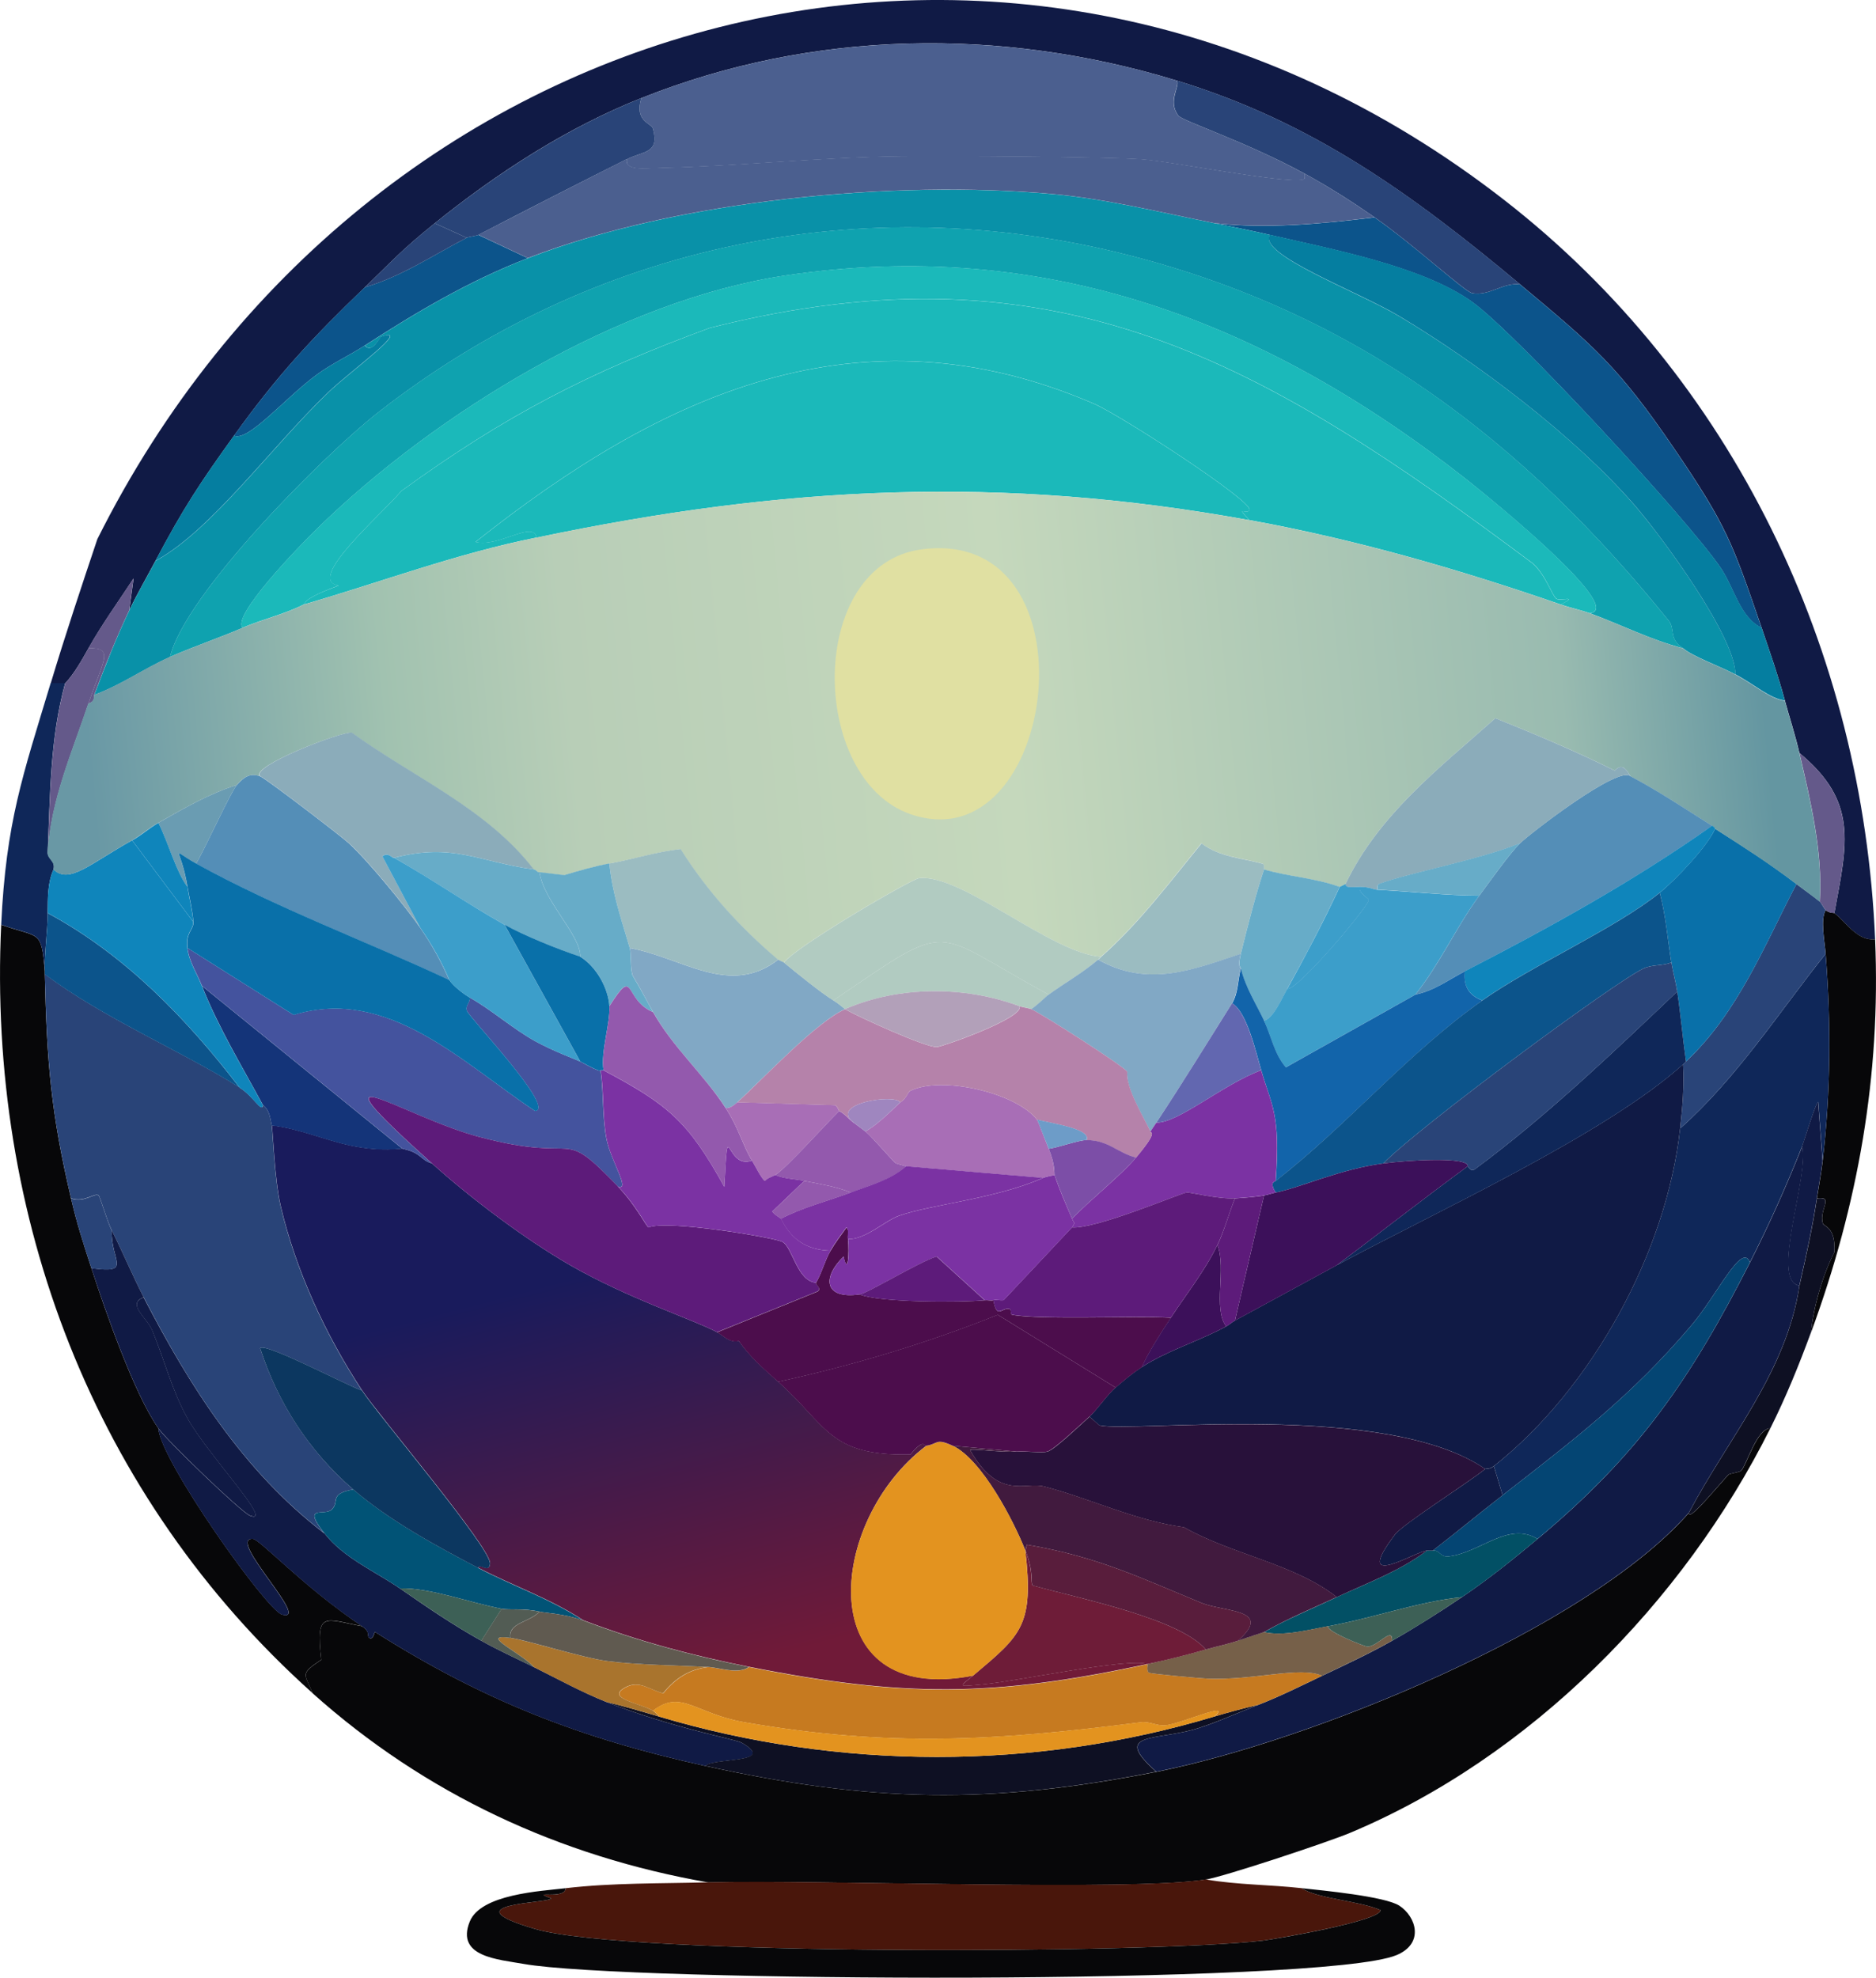 <?xml version="1.0" encoding="UTF-8"?>
<svg id="Layer_2" data-name="Layer 2" xmlns="http://www.w3.org/2000/svg" xmlns:xlink="http://www.w3.org/1999/xlink" viewBox="0 0 188.87 199.04">
  <defs>
    <style>
      .cls-1 {
        fill: #605a50;
      }

      .cls-1, .cls-2, .cls-3, .cls-4, .cls-5, .cls-6, .cls-7, .cls-8, .cls-9, .cls-10, .cls-11, .cls-12, .cls-13, .cls-14, .cls-15, .cls-16, .cls-17, .cls-18, .cls-19, .cls-20, .cls-21, .cls-22, .cls-23, .cls-24, .cls-25, .cls-26, .cls-27, .cls-28, .cls-29, .cls-30, .cls-31, .cls-32, .cls-33, .cls-34, .cls-35, .cls-36, .cls-37, .cls-38, .cls-39, .cls-40, .cls-41, .cls-42, .cls-43, .cls-44, .cls-45, .cls-46, .cls-47, .cls-48, .cls-49, .cls-50, .cls-51, .cls-52, .cls-53, .cls-54, .cls-55, .cls-56 {
        stroke-width: 0px;
      }

      .cls-2 {
        fill: #4c0d4c;
      }

      .cls-3 {
        fill: #0e1023;
      }

      .cls-4 {
        fill: #67acc8;
      }

      .cls-5 {
        fill: #6d9cc8;
      }

      .cls-6 {
        fill: #e0e0a2;
      }

      .cls-7 {
        fill: url(#linear-gradient);
      }

      .cls-8 {
        fill: #143479;
      }

      .cls-9 {
        fill: #411a3e;
      }

      .cls-10 {
        fill: #101a45;
      }

      .cls-11 {
        fill: #49160b;
      }

      .cls-12 {
        fill: #b2a0b9;
      }

      .cls-13 {
        fill: #525c54;
      }

      .cls-14 {
        fill: #0970a9;
      }

      .cls-15 {
        fill: #1bb9ba;
      }

      .cls-16 {
        fill: #0c3760;
      }

      .cls-17 {
        fill: #025065;
      }

      .cls-18 {
        fill: #a9742d;
      }

      .cls-19 {
        fill: #3d6056;
      }

      .cls-20 {
        fill: #3c9eca;
      }

      .cls-21 {
        fill: #b1cbc1;
      }

      .cls-22 {
        fill: #057ea0;
      }

      .cls-23 {
        fill: #070709;
      }

      .cls-24 {
        fill: #9bbcc1;
      }

      .cls-25 {
        fill: #3c105a;
      }

      .cls-26 {
        fill: #9f86bf;
      }

      .cls-27 {
        fill: #591d3c;
      }

      .cls-28 {
        fill: #b582aa;
      }

      .cls-29 {
        fill: #0f85bb;
      }

      .cls-30 {
        fill: #64598a;
      }

      .cls-31 {
        fill: #9359ad;
      }

      .cls-32 {
        fill: #44539e;
      }

      .cls-33 {
        fill: #0fa2af;
      }

      .cls-34 {
        fill: #015376;
      }

      .cls-35 {
        fill: #5d1b7a;
      }

      .cls-36 {
        fill: url(#linear-gradient-2);
      }

      .cls-37 {
        fill: #6e1c38;
      }

      .cls-38 {
        fill: #6a9cb2;
      }

      .cls-39 {
        fill: #e3931f;
      }

      .cls-40 {
        fill: #0991a8;
      }

      .cls-41 {
        fill: #81a8c5;
      }

      .cls-42 {
        fill: #0f2759;
      }

      .cls-43 {
        fill: #0c548b;
      }

      .cls-44 {
        fill: #1264aa;
      }

      .cls-45 {
        fill: #a86eb6;
      }

      .cls-46 {
        fill: #766049;
      }

      .cls-47 {
        fill: #28113a;
      }

      .cls-48 {
        fill: #294478;
      }

      .cls-49 {
        fill: #7c4ea7;
      }

      .cls-50 {
        fill: #4b5f8f;
      }

      .cls-51 {
        fill: #8bacba;
      }

      .cls-52 {
        fill: #7b32a3;
      }

      .cls-53 {
        fill: #c67a20;
      }

      .cls-54 {
        fill: #6267b0;
      }

      .cls-55 {
        fill: #044573;
      }

      .cls-56 {
        fill: #548eb7;
      }
    </style>
    <linearGradient id="linear-gradient" x1="62.52" y1="108.67" x2="77.74" y2="166.76" gradientUnits="userSpaceOnUse">
      <stop offset=".3" stop-color="#191b5c"/>
      <stop offset="1" stop-color="#701a38"/>
    </linearGradient>
    <linearGradient id="linear-gradient-2" x1="177.14" y1="66.07" x2="9.46" y2="82.11" gradientUnits="userSpaceOnUse">
      <stop offset="0" stop-color="#6496a1"/>
      <stop offset=".12" stop-color="#99bbb0"/>
      <stop offset=".45" stop-color="#c5d8bc"/>
      <stop offset=".71" stop-color="#b8ceb7"/>
      <stop offset=".82" stop-color="#a1c2b0"/>
      <stop offset="1" stop-color="#6998a5"/>
    </linearGradient>
  </defs>
  <g id="Layer_1-2" data-name="Layer 1">
    <g>
      <path class="cls-23" d="m178.23,143.75c-8.75,17.5-24.15,33.11-42.33,40.72-2.3.96-12.62,4.38-14.5,4.69-7.49,1.21-39.03,0-50.09.29-14.95-2.61-28.51-8.9-39.84-19.04-.8-2.01-1.31-1.9.88-3.37-.6-5.02.38-4.06,4.1-3.37.92.62.45.99.73,1.17.45.24.49-.64.59-.59,10.86,6.88,20.64,10.7,33.25,13.48,16.7,3.67,28.62,3.91,45.41.59,15.3-3.03,43.23-14.27,53.61-26.07-.08.91,2.22-1.88,3.95-3.81.15-.17,1.15-.25,1.32-.44.57-.63,1.57-4.23,2.93-4.25Z"/>
      <path class="cls-10" d="m188.78,94.53c-1.76.21-2.89-1.67-4.1-2.64,1.31-7.07,2.39-11.22-3.52-16.11-.41-1.79-.98-3.51-1.46-5.27-.67-2.48-1.51-4.89-2.34-7.32-2.95-8.57-3.49-10.24-8.79-18.02-5.66-8.31-8.09-10.34-15.53-16.55-10.85-9.06-20.88-16.33-34.57-20.51-17.68-5.4-36.64-5.12-53.9,1.76-7.52,2.99-14.52,7.54-20.8,12.6-3.39,2.73-4.2,3.72-7.03,6.44-5.36,5.15-8.82,8.87-13.18,14.94-3.45,4.79-5.1,7.29-7.91,12.6-.87,1.64-1.84,3.31-2.64,4.98l.44-3.22c-1.52,2.32-3.18,4.61-4.54,7.03-.65,1.16-1.43,2.56-2.34,3.52h-1.46c1.46-4.85,3.08-9.7,4.69-14.5C36.72.38,102.58-17.86,151.43,20.12c23.1,17.96,36.12,45.39,37.35,74.41Z"/>
      <path class="cls-23" d="m4.51,97.75c0,.1,0,.2,0,.29.2,8.82.62,13.97,2.64,22.56.62,2.66,1.22,4.47,2.05,7.03,1.38,4.25,4.31,12.67,6.74,16.11.21,3.25,10.9,18.31,12.45,18.75,3.08.86-5.65-7.76-2.93-7.62.7.04,5.08,4.82,10.99,8.79-3.72-.7-4.7-1.65-4.1,3.37-2.19,1.47-1.68,1.35-.88,3.37C9.41,150.66-1.26,122.45.12,93.07c3.87,1.38,4.04.4,4.39,4.69Z"/>
      <g>
        <path class="cls-11" d="m121.4,189.15c3.19.55,6.46.52,9.67.88,1.41,1.03,5.73,1.26,7.91,2.2.16,1.08-10.71,2.94-11.86,3.08-11.29,1.32-63.95,1.55-73.24-1.17-8.9-2.61,1.55-2.59,1.61-3.08-2.28-.86,1.43.19,1.46-1.03,4.73-.55,9.6-.46,14.35-.59,11.06-.29,42.6.92,50.09-.29Z"/>
        <path class="cls-23" d="m56.95,190.03c-.03,1.22-3.75.16-1.46,1.03-.06.49-10.51.47-1.61,3.08,9.29,2.72,61.95,2.49,73.24,1.17,1.15-.13,12.03-2,11.86-3.08-2.18-.94-6.5-1.17-7.91-2.2,2.07.23,8.36.82,9.81,1.76,1.67,1.08,2.57,3.79-.29,4.98-7.37,3.05-77.79,2.69-87.88.88-2.58-.46-6.84-.71-5.42-4.25,1.11-2.77,7.11-3.07,9.67-3.37Z"/>
      </g>
      <path class="cls-23" d="m184.68,91.89c1.21.96,2.34,2.84,4.1,2.64.58,13.73-1.72,26.69-6.44,39.55.2-2.48,1.2-5.86,2.34-8.06.15-2.58-1.06-2.53-1.17-2.93-.38-1.38,1.18-2.72-.59-2.49.2-1.29.44-2.51.59-3.81.8-7.01.84-13.78.29-20.8-.11-1.36-.54-3.44,0-4.39.4.32.84.26.88.29Z"/>
      <path class="cls-42" d="m6.56,68.75c-1.53,5.56-1.51,11.33-1.76,16.99-.03.77.82.87.59,1.76-.62,1.38-.57,2.93-.59,4.39-.01,1.92-.33,3.88-.29,5.86-.36-4.29-.52-3.31-4.39-4.69.49-10.36,2.17-14.99,4.98-24.31h1.46Z"/>
      <path class="cls-3" d="m182.33,134.08c-1.21,3.29-2.53,6.54-4.1,9.67-1.36.01-2.36,3.61-2.93,4.25-.17.19-1.17.27-1.32.44-1.73,1.93-4.03,4.72-3.95,3.81,3.98-7.52,9.86-14.21,11.13-22.85.67-2.93,1.31-5.81,1.76-8.79,1.76-.23.21,1.11.59,2.49.11.4,1.32.34,1.17,2.93-1.14,2.2-2.15,5.58-2.34,8.06Z"/>
      <path class="cls-10" d="m181.16,129.39c-1.28,8.64-7.15,15.33-11.13,22.85-10.38,11.8-38.31,23.04-53.61,26.07-4.62-4.09.12-3.06,4.25-4.39,2.06-.66,4-1.57,6.01-2.34,2.19-.85,4.32-1.92,6.44-2.93,2.4-1.14,4.71-2.21,7.03-3.52,2.28-1.29,4.85-2.92,7.03-4.39,2.71-1.83,5.11-3.77,7.62-5.86,10.18-8.48,15.38-16.03,21.39-27.83,1.96-3.86,3.67-7.7,5.27-11.72.71,3.12-3.28,13.59-.29,14.06Z"/>
      <path class="cls-10" d="m32.64,154.29c1.96,2.52,5.07,3.82,7.62,5.57,2.78,1.92,5.23,3.61,8.2,5.27,1.76.99,3.48,1.75,5.27,2.64,2.4,1.19,4.84,2.53,7.32,3.52,6.67,2.63,13,3.75,13.62,4.1,3.7,2.11-2.84,1.49-3.66,2.34-12.61-2.77-22.39-6.59-33.25-13.48-.09-.06-.14.83-.59.59-.28-.18.19-.55-.73-1.17-5.91-3.96-10.28-8.75-10.99-8.79-2.72-.14,6.01,8.48,2.93,7.62-1.55-.44-12.24-15.5-12.45-18.75.89,1.26,8.38,8.47,9.23,8.79,2.54.96-4.23-6.09-6.3-9.81-1.54-2.76-2.32-5.9-3.52-8.79-.56-1.36-2.64-2.7-.88-3.37,4.63,8.93,10.03,17.48,18.16,23.73Z"/>
      <path class="cls-3" d="m66.32,172.75c18.15,5.41,37.81,5.45,55.95,0,1.44-.43,2.93-.83,4.39-1.17-2.01.78-3.95,1.68-6.01,2.34-4.12,1.33-8.86.3-4.25,4.39-16.79,3.33-28.71,3.09-45.41-.59.82-.85,7.36-.23,3.66-2.34-.62-.35-6.95-1.47-13.62-4.1,1.76.43,3.53.95,5.27,1.46Z"/>
      <path class="cls-43" d="m138.39,21.88c3.97,2.76,9.07,7.48,9.81,7.62,1.74.33,3.09-1.09,4.83-.88,7.44,6.21,9.87,8.24,15.53,16.55,5.29,7.78,5.84,9.45,8.79,18.02-2.19-1.06-2.73-3.97-4.1-6.01-3.28-4.84-20.7-23.7-25.05-26.8-5.04-3.6-14.2-5.31-20.36-6.74-1.84-.43-3.72-.8-5.57-1.17,5.21.57,10.7.08,16.11-.59Z"/>
      <path class="cls-43" d="m48.16,23.64l4.98,2.34c-5.89,2.28-11.14,5.38-16.41,8.79-1.56,1.01-3.31,1.81-4.83,2.93-3.17,2.32-6.93,6.81-8.35,6.15,4.37-6.07,7.82-9.79,13.18-14.94,3.7-1.08,6.88-3.24,10.25-4.98.19-.1.98-.19,1.17-.29Z"/>
      <path class="cls-30" d="m184.68,91.89s-.48.03-.88-.29c-.07-.06-.52-.82-.59-.88.32-4.96-.93-10.11-2.05-14.94,5.9,4.89,4.82,9.05,3.52,16.11Z"/>
      <path class="cls-48" d="m46.99,23.93c-3.38,1.74-6.55,3.9-10.25,4.98,2.83-2.72,3.64-3.72,7.03-6.44l3.22,1.46Z"/>
      <g>
        <path class="cls-30" d="m8.91,70.8c-1.66,4.95-3.74,9.61-4.1,14.94.25-5.66.23-11.43,1.76-16.99.92-.95,1.69-2.36,2.34-3.52,2.67-.07,1.45,1.25,0,5.57Z"/>
        <path class="cls-30" d="m13.01,61.43c-1.32,2.78-2.44,5.61-3.52,8.5-.05.14.14.67-.59.88,1.45-4.32,2.67-5.63,0-5.57,1.36-2.42,3.02-4.71,4.54-7.03l-.44,3.22Z"/>
      </g>
      <path class="cls-48" d="m24.14,109.47c1.4.88,2.21,2.56,2.34,1.76.69.52.71,1.31.88,2.05.09.4.27,5.43.88,8.06,1.51,6.48,4.53,13.03,8.2,18.6-1.4-.43-9.78-4.88-10.25-4.25,1.82,5.56,4.94,10.37,9.37,14.21-2.55.46-1.29,1.24-2.2,2.05-.73.65-2.99-.56-.73,2.34-8.14-6.25-13.54-14.8-18.16-23.73-1.14-2.2-2.1-4.52-3.22-6.74-.48-.95-1.17-3.4-1.32-3.52-.41-.3-1.44.77-2.78.29-2.02-8.59-2.43-13.73-2.64-22.56,5.86,4.42,13.85,7.78,19.63,11.42Z"/>
      <path class="cls-10" d="m14.47,130.56c-1.76.67.32,2.01.88,3.37,1.19,2.89,1.98,6.03,3.52,8.79,2.07,3.72,8.84,10.77,6.3,9.81-.85-.32-8.34-7.53-9.23-8.79-2.43-3.45-5.35-11.86-6.74-16.11,4.19.57,1.95-.7,2.05-3.81,1.12,2.22,2.08,4.54,3.22,6.74Z"/>
      <path class="cls-48" d="m11.25,123.83c-.1,3.1,2.14,4.38-2.05,3.81-.83-2.56-1.43-4.37-2.05-7.03,1.35.48,2.37-.6,2.78-.29.15.11.84,2.56,1.32,3.52Z"/>
      <path class="cls-42" d="m183.5,116.79l-.44-5.86c-.26.01-1.4,3.86-1.61,4.39-1.6,4.02-3.31,7.86-5.27,11.72-.81-2.08-3.29,3.26-5.86,6.3-6,7.1-11.86,11.55-19.04,17.14l-.88-2.93c9.86-7.8,17.38-21.54,18.75-33.98,5.7-5.06,9.91-11.64,14.65-17.58.55,7.02.51,13.79-.29,20.8Z"/>
      <path class="cls-48" d="m183.21,90.72c.07.06.51.82.59.88-.54.96-.11,3.04,0,4.39-4.74,5.94-8.94,12.51-14.65,17.58.24-2.17.42-4.26.29-6.44.12-.11.2-.2.29-.29,5.25-4.94,7.88-11.64,11.13-17.87.78.59,1.57,1.14,2.34,1.76Z"/>
      <path class="cls-10" d="m183.5,116.79c-.15,1.3-.39,2.52-.59,3.81-.45,2.98-1.09,5.86-1.76,8.79-2.99-.48,1-10.95.29-14.06.21-.54,1.35-4.38,1.61-4.39l.44,5.86Z"/>
      <path class="cls-55" d="m176.18,127.05c-6,11.8-11.21,19.35-21.39,27.83-2.94-1.8-5.77,1.39-8.93,1.76-.91.11-.88-.66-1.61-.59,2.37-1.82,4.67-3.73,7.03-5.57,7.18-5.59,13.04-10.04,19.04-17.14,2.57-3.04,5.05-8.38,5.86-6.3Z"/>
      <path class="cls-17" d="m154.8,154.88c-2.51,2.09-4.9,4.03-7.62,5.86-4.35.44-8.94,2.11-13.48,2.93-1.99.36-4.49,1.04-6.44.59,2.35-1.34,4.87-2.37,7.32-3.52,3.1-1.44,6.32-2.6,9.08-4.69.19,0,.39.02.59,0,.73-.08.71.69,1.61.59,3.17-.37,6-3.56,8.93-1.76Z"/>
      <path class="cls-34" d="m48.16,157.81c3.5,1.82,7.24,3.1,10.55,5.27-1.99-.69-3.72-.73-4.39-.88-1.64-.37-2.97-.14-3.81-.29-3.22-.61-7.17-2.12-10.25-2.05-2.54-1.75-5.65-3.04-7.62-5.57-2.26-2.9,0-1.69.73-2.34.91-.81-.36-1.59,2.2-2.05,3.56,3.08,8.44,5.74,12.6,7.91Z"/>
      <g>
        <path class="cls-40" d="m122.28,22.47c1.85.37,3.73.75,5.57,1.17-1.21,1.99,8.81,5.68,13.04,8.2,7.91,4.72,17.52,11.97,23.58,18.9,2.78,3.17,10.27,13.36,10.25,17.14-1.63-.86-4.31-1.81-5.27-2.64-1.5-.95-.76-1.91-1.46-2.78-14.66-18.14-31.42-30.9-54.34-36.77-26.65-6.81-53.91-1.12-75.58,15.82-5.44,4.25-19.43,18.25-20.95,24.61-2.58,1.14-4.95,2.84-7.62,3.81,1.08-2.88,2.19-5.71,3.52-8.5.79-1.67,1.77-3.34,2.64-4.98,5.61-3.04,11.69-11.5,17.43-16.99,2.23-2.13,8.55-6.68,5.27-5.57-.1.03-.91,1.77-1.61.88,5.27-3.41,10.52-6.51,16.41-8.79,15.08-5.84,36.86-7.9,52.88-6.44,5.41.49,10.93,1.87,16.26,2.93Z"/>
        <path class="cls-22" d="m177.35,63.18c.84,2.43,1.67,4.84,2.34,7.32-1.44-.15-3.13-1.66-4.98-2.64.02-3.78-7.47-13.96-10.25-17.14-6.06-6.92-15.68-14.17-23.58-18.9-4.23-2.53-14.25-6.21-13.04-8.2,6.16,1.43,15.32,3.13,20.36,6.74,4.34,3.11,21.77,21.96,25.05,26.8,1.38,2.03,1.91,4.94,4.1,6.01Z"/>
        <path class="cls-22" d="m15.64,56.45c2.81-5.31,4.46-7.8,7.91-12.6,1.42.66,5.18-3.83,8.35-6.15,1.52-1.12,3.27-1.92,4.83-2.93.71.89,1.51-.85,1.61-.88,3.28-1.12-3.04,3.43-5.27,5.57-5.74,5.49-11.82,13.95-17.43,16.99Z"/>
        <path class="cls-15" d="m157.14,60.84c-10.26-3.55-20.65-6.55-31.35-8.5-1.51-1.58-.19-.46,0-1.03.3-.9-12.97-9.53-15.67-10.69-23.65-10.19-43.57-.9-62.25,13.92,2.24.61,5.85-2.22,6.15-.44-8,1.59-15.62,4.47-23.44,6.74.19-.09-.22-.56,3.52-1.9-3.44-.53,4.3-7.14,6.3-9.52,10.5-7.62,18.92-11.95,31.05-16.41,35.07-8.9,55.86,3.53,82.9,23.73,1.29,1.19,1.91,3.21,2.34,3.52.37.26,2.31-.38.44.59Z"/>
        <path class="cls-33" d="m169.44,65.24c-3.24-.83-6.24-2.38-9.37-3.52,3.6-.45-9.64-11.26-12.45-13.48-20.22-15.91-42.49-24.4-68.55-20.51-16.63,2.48-35.19,13.8-47.16,25.49-1.89,1.85-8.64,8.83-7.47,9.96-2.42,1.04-4.95,1.89-7.32,2.93,1.52-6.36,15.51-20.35,20.95-24.61,21.67-16.94,48.93-22.63,75.58-15.82,22.93,5.86,39.68,18.63,54.34,36.77.71.87-.03,1.83,1.46,2.78Z"/>
        <path class="cls-15" d="m125.79,52.35c-24.97-4.55-46.91-3.47-71.77,1.76-.31-1.78-3.91,1.05-6.15.44,18.68-14.82,38.6-24.11,62.25-13.92,2.7,1.16,15.98,9.79,15.67,10.69-.19.56-1.51-.55,0,1.03Z"/>
        <path class="cls-15" d="m160.07,61.72c-.95-.34-1.98-.55-2.93-.88,1.87-.97-.07-.33-.44-.59-.44-.3-1.05-2.33-2.34-3.52-27.04-20.2-47.83-32.63-82.9-23.73-12.13,4.45-20.55,8.78-31.05,16.41-2,2.38-9.74,8.99-6.3,9.52-3.74,1.35-3.33,1.81-3.52,1.9-2.02,1.02-4.12,1.47-6.15,2.34-1.17-1.13,5.58-8.11,7.47-9.96,11.97-11.69,30.53-23,47.16-25.49,26.06-3.89,48.33,4.6,68.55,20.51,2.82,2.21,16.05,13.03,12.45,13.48Z"/>
      </g>
      <path class="cls-14" d="m180.87,88.96c-3.25,6.23-5.88,12.93-11.13,17.87-.33-2.35-.53-4.68-.88-7.03-.15-1.01-.43-1.95-.59-2.93-.38-2.34-.57-4.74-1.17-7.03,1.59-1.28,4.84-4.71,5.57-6.44,3.1,1.98,5.21,3.31,8.2,5.57Z"/>
      <g>
        <path class="cls-50" d="m118.47,8.11c.37.51-.97,2.05.15,3.52.42.56,6.76,2.59,12.74,5.86,0,.2.07.53-.15.59-1.91.45-13.37-1.86-16.41-2.05-4.22-.26-18.92-.34-24.02-.29-8.09.08-16.23.99-24.31,1.17-1.72.04-3.54.31-3.37-.88,1.72-.86,3.31-.56,2.64-3.08-.15-.57-1.9-.7-1.17-3.08,17.26-6.87,36.22-7.15,53.9-1.76Z"/>
        <path class="cls-48" d="m153.04,28.62c-1.74-.22-3.09,1.21-4.83.88-.74-.14-5.84-4.85-9.81-7.62-2.29-1.59-4.59-3.06-7.03-4.39-5.99-3.27-12.32-5.3-12.74-5.86-1.11-1.47.23-3-.15-3.52,13.69,4.18,23.72,11.44,34.57,20.51Z"/>
        <path class="cls-48" d="m63.1,16.02c-5.02,2.51-9.95,5.04-14.94,7.62-.19.1-.98.19-1.17.29l-3.22-1.46c6.28-5.05,13.28-9.6,20.8-12.6-.73,2.38,1.02,2.51,1.17,3.08.68,2.51-.92,2.22-2.64,3.08Z"/>
        <path class="cls-50" d="m131.36,17.48c2.44,1.33,4.74,2.81,7.03,4.39-5.41.67-10.9,1.16-16.11.59-5.33-1.06-10.85-2.44-16.26-2.93-16.02-1.46-37.8.61-52.88,6.44l-4.98-2.34c4.99-2.57,9.92-5.1,14.94-7.62-.17,1.19,1.65.92,3.37.88,8.09-.18,16.22-1.09,24.31-1.17,5.1-.05,19.8.03,24.02.29,3.04.19,14.49,2.51,16.41,2.05.22-.05.15-.39.15-.59Z"/>
      </g>
      <path class="cls-7" d="m40.55,115.62c1.9.39,1.78,1.16,2.93,1.46,3.92,3.53,9.37,7.63,13.92,10.25,5.82,3.35,12.37,5.46,14.79,6.74.71.37,1.24,1.1,2.2.88,1.09,1.59,2.53,2.83,3.95,4.1,4.93,4.38,5.1,7.52,13.33,7.32,1.37-1.64,1.34-.84,1.61-.88-10.08,7.55-11.64,26.31,4.69,23.14-1.38,1.16-1.73,1.14,1.03.88,3.53-.33,14.44-2.68,16.55-2.05-15.54,3.34-24.56,3.37-40.13.29-5.7-1.13-11.26-2.61-16.7-4.69-3.31-2.17-7.04-3.45-10.55-5.27.04-.56,1.11.6,1.17-.44.1-1.57-11.19-14.86-12.89-17.43-3.67-5.57-6.69-12.12-8.2-18.6-.61-2.63-.79-7.66-.88-8.06,2.75.31,5.37,1.5,8.06,2.05,3.08.63,4.88.24,5.13.29Z"/>
      <path class="cls-16" d="m36.44,139.94c1.69,2.57,12.99,15.86,12.89,17.43-.06,1.04-1.13-.12-1.17.44-4.16-2.17-9.04-4.83-12.6-7.91-4.44-3.84-7.56-8.65-9.37-14.21.48-.63,8.85,3.81,10.25,4.25Z"/>
      <path class="cls-8" d="m40.55,115.62c-.25-.05-2.04.34-5.13-.29-2.69-.55-5.3-1.74-8.06-2.05-.17-.74-.19-1.53-.88-2.05-2.14-3.96-4.48-7.81-6.15-12.01q10.11,8.2,20.21,16.41Z"/>
      <path class="cls-10" d="m169.15,113.57c-1.37,12.44-8.89,26.19-18.75,33.98-.4.32-.84.26-.88.29-9.97-6.89-35.47-3.63-38.82-4.39-.07-.01-.66-.58-1.03-.88.8-.7,1.84-2.27,2.64-2.93.96-.8,1.56-1.35,2.64-2.05,2.59-1.68,5.78-2.62,8.5-4.1.33-.18.55-.41.88-.59,3.41-1.86,6.83-3.72,10.25-5.57,9.64-5.21,27.04-13.14,34.86-20.21.13,2.18-.05,4.28-.29,6.44Z"/>
      <path class="cls-10" d="m151.28,150.48c-2.36,1.83-4.66,3.75-7.03,5.57-.19.02-.39,0-.59,0-1.1.04-7.65,4.24-3.22-1.61.78-1.04,7.13-5.05,9.08-6.59.04-.03.47.03.88-.29l.88,2.93Z"/>
      <g>
        <path class="cls-53" d="m115.54,167.47c.05.02-.14.75.15.88.27.12,5.2.56,5.86.59,4.72.2,9.29-1.27,11.57-.29-2.12,1.01-4.26,2.08-6.44,2.93-1.46.34-2.96.74-4.39,1.17,1.76-1.59-3.17.64-4.83.88-.97.14-1.64-.42-2.64-.29-14.41,1.85-25.29,2.53-39.84,0-5.03-.87-6.37-3.37-9.23-1.17-1.42-.79-4.79-1.25-2.78-2.34,1.42-.77,2.45.25,3.81.59,1.25-1.54,2.66-2.42,4.54-2.64,1.13.06,3.01.77,4.1,0,15.57,3.08,24.59,3.05,40.13-.29Z"/>
        <path class="cls-46" d="m133.7,163.67c-.15.54,3.72,2.04,3.95,2.05,1.03.03,2.57-2.09,2.49-.59-2.33,1.31-4.63,2.37-7.03,3.52-2.28-.98-6.85.49-11.57.29-.66-.03-5.59-.47-5.86-.59-.29-.13-.09-.86-.15-.88,1.94-.42,3.95-.92,5.86-1.46,1.04-.3,2.21-.54,3.22-.88.88-.3,1.76-.59,2.64-.88,1.95.46,4.45-.23,6.44-.59Z"/>
        <path class="cls-19" d="m147.18,160.74c-2.18,1.47-4.75,3.11-7.03,4.39.08-1.51-1.46.61-2.49.59-.23,0-4.11-1.51-3.95-2.05,4.53-.82,9.13-2.49,13.48-2.93Z"/>
        <path class="cls-18" d="m51.38,164.84c1.73.24,7.17,2,9.81,2.34,2.96.39,7.05.42,10.11.59-1.88.22-3.29,1.09-4.54,2.64-1.36-.33-2.39-1.36-3.81-.59-2.01,1.09,1.37,1.55,2.78,2.34.04.02.57.45.59.59-1.74-.52-3.51-1.03-5.27-1.46-2.49-.98-4.93-2.32-7.32-3.52-1.06-1.31-5.7-3.39-2.34-2.93Z"/>
        <path class="cls-19" d="m50.51,161.91l-2.05,3.22c-2.97-1.66-5.42-3.36-8.2-5.27,3.08-.07,7.03,1.44,10.25,2.05Z"/>
        <path class="cls-13" d="m54.31,162.2c-1.02,1.09-3.17,1.1-2.93,2.64-3.35-.46,1.29,1.62,2.34,2.93-1.79-.89-3.51-1.65-5.27-2.64l2.05-3.22c.84.16,2.16-.07,3.81.29Z"/>
        <path class="cls-39" d="m122.28,172.75c-18.14,5.45-37.8,5.41-55.95,0-.01-.13-.55-.57-.59-.59,2.86-2.2,4.2.3,9.23,1.17,14.55,2.53,25.43,1.85,39.84,0,.99-.13,1.67.43,2.64.29,1.66-.24,6.6-2.47,4.83-.88Z"/>
        <path class="cls-1" d="m58.71,163.08c5.44,2.08,11,3.56,16.7,4.69-1.09.77-2.97.06-4.1,0-3.05-.17-7.14-.2-10.11-.59-2.64-.34-8.09-2.11-9.81-2.34-.24-1.54,1.91-1.54,2.93-2.64.68.15,2.41.19,4.39.88Z"/>
      </g>
      <path class="cls-47" d="m149.52,147.85c-1.96,1.54-8.3,5.56-9.08,6.59-4.43,5.85,2.12,1.65,3.22,1.61-2.76,2.09-5.99,3.24-9.08,4.69-4.22-3.33-10.55-4.29-15.38-7.03-4.87-.66-9.38-2.87-14.06-4.1-1.95-.51-4.59,1.42-7.47-3.66.14-.19,3.1.24,4.69.15,1-.06,2.53.14,3.08,0,.72-.18,3.4-2.77,4.25-3.52.36.3.96.86,1.03.88,3.34.76,28.85-2.49,38.82,4.39Z"/>
      <path class="cls-9" d="m102.36,146.09c-1.59.1-4.55-.34-4.69-.15,2.88,5.08,5.52,3.15,7.47,3.66,4.69,1.23,9.19,3.44,14.06,4.1,4.83,2.74,11.16,3.7,15.38,7.03-2.45,1.14-4.97,2.18-7.32,3.52-.88.29-1.76.58-2.64.88,3.65-3.22-1.4-2.88-3.66-3.81-6.21-2.55-10.45-4.65-17.58-5.86l-.15.59c-1.17-2.97-4.37-9.16-7.32-10.55l6.44.59Z"/>
      <path class="cls-37" d="m121.4,166.01c-1.91.55-3.92,1.05-5.86,1.46-2.11-.63-13.02,1.72-16.55,2.05-2.76.26-2.4.28-1.03-.88,4.87-4.1,6.13-5.02,5.27-12.6.88,2.23.48,3.25.73,3.52,4.89,1.36,14.72,3.32,17.43,6.44Z"/>
      <path class="cls-27" d="m124.62,165.13c-1.01.34-2.18.58-3.22.88-2.71-3.13-12.54-5.09-17.43-6.44-.25-.27.15-1.28-.73-3.52l.15-.59c7.12,1.21,11.37,3.31,17.58,5.86,2.26.93,7.31.59,3.66,3.81Z"/>
      <path class="cls-39" d="m95.91,145.5c2.96,1.38,6.15,7.57,7.32,10.55.86,7.58-.4,8.49-5.27,12.6-16.33,3.17-14.77-15.59-4.69-23.14,1.15-.17.93-.8,2.64,0Z"/>
      <g>
        <path class="cls-43" d="m24.14,109.47c-5.77-3.64-13.77-7.01-19.63-11.42,0-.1,0-.2,0-.29-.04-1.98.28-3.94.29-5.86,7.77,4.18,14.01,10.63,19.33,17.58Z"/>
        <path class="cls-29" d="m13.3,84.57l6.15,8.2c.06.82-.8,1.05-.59,2.64.19,1.44.95,2.51,1.46,3.81,1.67,4.21,4.01,8.05,6.15,12.01-.14.8-.95-.88-2.34-1.76-5.32-6.95-11.56-13.4-19.33-17.58.01-1.46-.03-3.02.59-4.39,1.58,1.52,3.64-.55,7.91-2.93Z"/>
        <g>
          <path class="cls-36" d="m125.79,52.35c10.69,1.95,21.09,4.94,31.35,8.5.95.33,1.98.54,2.93.88,3.13,1.13,6.13,2.68,9.37,3.52.96.83,3.64,1.77,5.27,2.64,1.85.98,3.54,2.49,4.98,2.64.48,1.77,1.05,3.49,1.46,5.27,1.12,4.83,2.37,9.98,2.05,14.94-.77-.61-1.56-1.17-2.34-1.76-3-2.25-5.1-3.58-8.2-5.57-.02-.01.07-.07-.29-.29-2.6-1.64-5.49-3.56-8.2-4.98-.05-.03-.35-.68-.73-.88-.48-.24-.84.31-.88.29-3.93-1.96-7.95-3.63-12.01-5.27-5.62,4.99-11.77,9.73-15.09,16.7l-.59.29c-2.43-.9-5.15-1.03-7.62-1.76-.03,0,.11-.51-.15-.59-1.99-.57-4.33-.66-6.15-2.05-3.24,3.96-6.26,8.02-10.11,11.42-5.08-.37-14.02-8.38-18.31-7.91-.8.09-12.42,6.88-13.62,8.5-.08-.07-.51-.23-.59-.29-3.81-3.23-7.14-6.87-9.81-11.13-2.43.27-4.78,1.04-7.18,1.46-1.4.25-3.15.75-4.54,1.17l-2.49-.29c-.26.01-.29-.25-.59-.29-4.7-6.13-12.19-9.32-18.31-13.77-1-.15-10.26,3.4-9.23,4.39-.99-.35-1.61.04-2.34.88-2.78.86-5.39,2.39-7.91,3.81-.91.51-1.73,1.25-2.64,1.76-4.27,2.38-6.33,4.45-7.91,2.93.23-.89-.62-.99-.59-1.76.36-5.33,2.44-9.99,4.1-14.94.72-.21.53-.74.59-.88,2.67-.97,5.03-2.67,7.62-3.81,2.37-1.04,4.91-1.89,7.32-2.93,2.03-.87,4.13-1.32,6.15-2.34,7.82-2.27,15.44-5.15,23.44-6.74,24.86-5.23,46.8-6.3,71.77-1.76Z"/>
          <path class="cls-6" d="m92.84,55.28c17.89-2.29,13.67,31.8-1.17,26.66-10.23-3.54-10.5-25.16,1.17-26.66Z"/>
        </g>
        <path class="cls-56" d="m164.17,78.13c2.71,1.42,5.6,3.34,8.2,4.98-7.86,5.56-16.35,10.23-24.9,14.65-1.63.84-3.13,1.97-4.98,2.34,2.46-3.06,4.13-6.83,6.44-9.96,1-1.35,3.05-4.24,4.1-5.27.94-.93,9.94-7.9,11.13-6.74Z"/>
        <path class="cls-51" d="m164.17,78.13c-1.19-1.16-10.19,5.81-11.13,6.74-4.08,1.67-11.34,3.02-14.21,4.1-.23.09-.15.39-.15.59-.43-.02-.72-.29-1.76-.29-.8,0-1.51.14-1.46-.29,3.32-6.97,9.47-11.71,15.09-16.7,4.07,1.64,8.08,3.32,12.01,5.27.04.02.4-.54.88-.29.38.19.68.85.73.88Z"/>
        <path class="cls-56" d="m26.19,78.13c.53.19,8.13,6,8.93,6.74,1.98,1.82,5.61,6.25,7.18,8.5,1.14,1.64,2.14,3.43,2.93,5.27-8.46-3.94-17.29-7.21-25.49-11.72.89-1.48,3.47-7.2,4.1-7.91.74-.84,1.35-1.23,2.34-.88Z"/>
        <path class="cls-51" d="m53.73,87.5c-5.61-.78-8.09-2.71-14.06-1.17-.18.05-.61-.62-1.17-.15l3.81,7.18c-1.57-2.25-5.19-6.68-7.18-8.5-.81-.74-8.41-6.55-8.93-6.74-1.03-.99,8.23-4.55,9.23-4.39,6.12,4.45,13.61,7.64,18.31,13.77Z"/>
        <path class="cls-41" d="m78.34,96.58c.07.06.51.23.59.29,1.31,1.07,3.68,3.01,4.98,3.81.56.34,1.11.84,1.17.88-2.83,1.23-8.31,7.06-10.84,9.37-.28.26-.74.63-1.17.59-2.22-3.41-5.3-6.07-7.32-9.67-.69-1.22-1.32-2.47-2.05-3.66-.26-.75-.13-2.21-.29-2.78,5.35.99,10.07,4.95,14.94,1.17Z"/>
        <path class="cls-21" d="m110.85,96.29s-.09.11-.29.29c-1.55,1.33-3.34,2.33-4.98,3.52-12.12-6.53-9.42-7.75-21.68.59-1.3-.8-3.67-2.74-4.98-3.81,1.2-1.62,12.82-8.41,13.62-8.5,4.29-.47,13.23,7.54,18.31,7.91Z"/>
        <path class="cls-24" d="m78.34,96.58c-4.87,3.78-9.59-.19-14.94-1.17-.83-2.84-1.77-5.52-2.05-8.5,2.4-.43,4.74-1.2,7.18-1.46,2.67,4.26,6,7.9,9.81,11.13Z"/>
        <path class="cls-24" d="m127.26,87.5c-.92,2.79-1.63,5.65-2.34,8.5-5.03,1.67-9.33,3.38-14.35.59.21-.18.28-.28.29-.29,3.85-3.4,6.87-7.47,10.11-11.42,1.82,1.39,4.16,1.49,6.15,2.05.25.07.12.58.15.59Z"/>
        <path class="cls-4" d="m134.87,89.26c-1.61,3.48-3.42,6.9-5.27,10.25-.57,1.04-1.4,3-2.34,3.22-.82-1.74-1.9-3.37-2.34-5.27.03-.1-.34-.09,0-1.46.71-2.85,1.42-5.71,2.34-8.5,2.46.73,5.18.86,7.62,1.76Z"/>
        <path class="cls-29" d="m172.67,83.4c-.72,1.74-3.98,5.17-5.57,6.44-4.53,3.64-12.85,7.3-17.87,10.84-1.37-.5-1.92-1.47-1.76-2.93,8.55-4.41,17.04-9.09,24.9-14.65.36.23.28.28.29.29Z"/>
        <path class="cls-4" d="m53.73,87.5c.29.04.33.31.59.29.4,2.9,4.18,6.37,4.1,8.5-2.2-.73-5.65-2.12-7.62-3.22-3.76-2.11-7.37-4.62-11.13-6.74,5.97-1.54,8.45.39,14.06,1.17Z"/>
        <path class="cls-4" d="m63.4,95.41c.17.57.03,2.03.29,2.78.73,1.19,1.37,2.44,2.05,3.66-3.03-1.28-1.74-4.76-4.39-.59-.12-1.85-1.32-3.99-2.93-4.98.08-2.13-3.7-5.59-4.1-8.5l2.49.29c1.39-.42,3.14-.92,4.54-1.17.28,2.98,1.22,5.66,2.05,8.5Z"/>
        <path class="cls-38" d="m23.85,79c-.63.71-3.21,6.43-4.1,7.91-2.78-1.53-1.56-1.8-.88,2.34-1.14-1.51-1.89-4.35-2.93-6.44,2.51-1.42,5.13-2.95,7.91-3.81Z"/>
        <path class="cls-29" d="m18.87,89.26c.19,1.18.5,2.32.59,3.52l-6.15-8.2c.91-.5,1.73-1.25,2.64-1.76,1.04,2.09,1.79,4.94,2.93,6.44Z"/>
        <path class="cls-42" d="m169.74,106.83c-.09.09-.17.19-.29.29-7.82,7.07-25.22,15.01-34.86,20.21,4.4-3.3,8.74-6.71,13.18-9.96.03-.02.28.63.73.29,7.25-5.36,13.82-11.67,20.36-17.87.35,2.35.55,4.69.88,7.03Z"/>
        <path class="cls-32" d="m47.28,100.39c2.27,1.28,4.31,3.12,6.59,4.39,1.82,1.01,4.28,1.91,4.54,2.05,2.4,1.32,1.94.82,2.05.88.33,2.23.17,4.7.59,6.88.44,2.28,2.46,5.24,1.17,4.83-6.07-6.3-3.37-2.2-13.92-4.98-7.85-2.07-18.02-9.24-4.83,2.64-1.15-.31-1.03-1.08-2.93-1.46q-10.11-8.2-20.21-16.41c-.51-1.29-1.27-2.37-1.46-3.81l10.69,6.74c9.47-2.93,17.05,4.87,24.31,9.67,2.12-.25-6.7-9.47-6.88-10.11-.16-.56.38-.8.29-1.32Z"/>
        <path class="cls-14" d="m19.75,86.91c8.19,4.51,17.03,7.77,25.49,11.72.38.6,1.45,1.42,2.05,1.76.08.52-.45.76-.29,1.32.18.64,9.01,9.86,6.88,10.11-7.27-4.8-14.84-12.6-24.31-9.67l-10.69-6.74c-.21-1.59.64-1.81.59-2.64-.09-1.19-.39-2.34-.59-3.52-.69-4.15-1.9-3.87.88-2.34Z"/>
        <g>
          <path class="cls-20" d="m136.93,89.26c-.25.57.88,1.12.88,1.32-.01.63-7.17,9.14-8.2,8.93,1.85-3.36,3.66-6.77,5.27-10.25l.59-.29c-.04.43.67.29,1.46.29Z"/>
          <path class="cls-20" d="m138.68,89.55c3.42.17,6.83.57,10.25.59-2.31,3.13-3.99,6.9-6.44,9.96l-13.04,7.32c-1.17-1.35-1.47-3.15-2.2-4.69.94-.23,1.77-2.19,2.34-3.22,1.03.2,8.19-8.3,8.2-8.93,0-.2-1.13-.75-.88-1.32,1.04,0,1.33.27,1.76.29Z"/>
        </g>
        <path class="cls-44" d="m127.26,102.73c.73,1.54,1.03,3.34,2.2,4.69l13.04-7.32c1.85-.37,3.35-1.5,4.98-2.34-.16,1.46.38,2.43,1.76,2.93-7.51,5.3-13.56,12.53-20.8,18.16.48-6.86-.41-7.49-1.46-11.13-.58-2.02-1.49-5.93-2.93-6.74.64-1.12.55-2.31.88-3.52.45,1.9,1.52,3.54,2.34,5.27Z"/>
        <path class="cls-4" d="m153.04,84.86c-1.05,1.03-3.1,3.92-4.1,5.27-3.43-.01-6.84-.42-10.25-.59,0-.2-.08-.5.15-.59,2.87-1.08,10.13-2.43,14.21-4.1Z"/>
        <path class="cls-20" d="m39.67,86.33c3.77,2.11,7.37,4.63,11.13,6.74l7.62,13.77c-.26-.14-2.72-1.04-4.54-2.05-2.28-1.27-4.32-3.12-6.59-4.39-.6-.34-1.67-1.16-2.05-1.76-.78-1.84-1.79-3.63-2.93-5.27l-3.81-7.18c.57-.48.99.19,1.17.15Z"/>
        <path class="cls-21" d="m105.58,100.1c-.35.26-1.08,1.02-1.76,1.46-.25-.11-.89-.19-1.17-.29-5.46-2.05-12.11-2.07-17.58.29-.06-.04-.61-.53-1.17-.88,12.26-8.33,9.56-7.12,21.68-.59Z"/>
        <path class="cls-41" d="m124.91,96c-.34,1.38.03,1.37,0,1.46-.33,1.2-.24,2.39-.88,3.52-2.51,4.01-5.01,8.06-7.62,12.01-.19.29-.39.59-.59.88-.81-1.66-2.49-4.37-2.34-6.01-.39-.58-8.56-5.82-9.67-6.3.68-.44,1.41-1.21,1.76-1.46,1.64-1.19,3.43-2.19,4.98-3.52,5.02,2.79,9.32,1.09,14.35-.59Z"/>
        <path class="cls-43" d="m168.27,96.87c-.91.35-1.89.19-2.78.59-2.71,1.21-22.68,15.97-26.22,19.63-4.35.57-8.37,2.44-10.84,2.93-.71-1.14,0-1.11,0-1.17,7.24-5.63,13.29-12.87,20.8-18.16,5.02-3.54,13.34-7.2,17.87-10.84.61,2.29.79,4.69,1.17,7.03Z"/>
        <path class="cls-48" d="m168.27,96.87c.16.98.44,1.92.59,2.93-6.54,6.2-13.11,12.5-20.36,17.87-.45.33-.7-.32-.73-.29.1-.99-5.93-.63-8.5-.29,3.54-3.66,23.51-18.42,26.22-19.63.89-.4,1.88-.24,2.78-.59Z"/>
        <path class="cls-14" d="m58.42,96.29c1.61.99,2.81,3.13,2.93,4.98.11,1.68-.89,4.57-.59,6.44-.08-.04-.22.04-.29,0-.11-.06.35.44-2.05-.88l-7.62-13.77c1.96,1.1,5.41,2.49,7.62,3.22Z"/>
        <g>
          <path class="cls-31" d="m65.74,101.85c2.03,3.6,5.1,6.25,7.32,9.67,1.33,2.04,1.72,3.77,2.64,5.27-2.7,1.02-2.35-5.12-2.78,2.64-3.65-6.58-5.65-8.27-12.16-11.72-.3-1.87.7-4.76.59-6.44,2.66-4.17,1.37-.7,4.39.59Z"/>
          <path class="cls-45" d="m84.49,111.81c-1.4,1.37-5.39,5.84-6.44,6.44-.34.2-.75.28-1.03.59-.29-.08-1.07-1.65-1.32-2.05-.92-1.5-1.31-3.23-2.64-5.27.43.05.89-.33,1.17-.59l9.81.29c.26.07.41.57.44.59Z"/>
          <path class="cls-35" d="m62.22,119.43c1.83,1.9,2.83,4.01,3.08,4.1,1.84-.79,12.64,1.02,13.48,1.46,1,.54,1.48,3.97,3.37,4.1-.11.18.65.57.15.88l-10.11,4.1c-2.42-1.28-8.98-3.39-14.79-6.74-4.55-2.62-10-6.72-13.92-10.25-13.18-11.87-3.01-4.71,4.83-2.64,10.54,2.78,7.84-1.32,13.92,4.98Z"/>
          <path class="cls-2" d="m112.32,139.64c-.79.66-1.84,2.23-2.64,2.93-.85.74-3.53,3.33-4.25,3.52-.55.14-2.07-.06-3.08,0l-6.44-.59c-1.71-.8-1.48-.17-2.64,0-.27.04-.24-.76-1.61.88-8.23.2-8.4-2.94-13.33-7.32,7.54-1.65,14.96-3.87,22.12-6.74l11.86,7.32Z"/>
          <path class="cls-2" d="m85.37,124.7c.15,1.46-.02,3.74-.44,1.76-2.14,2.06-2.03,4.32,1.61,3.81,1.96.82,10.21.83,12.6.59.28-.03.63.06.88,0,.33,1.98.84.7,1.61.88.24.06.06.54.29.59,2.95.52,12.1.09,15.97.29-.98,1.49-2.22,3.38-2.93,4.98-1.08.7-1.68,1.25-2.64,2.05l-11.86-7.32c-7.16,2.87-14.57,5.09-22.12,6.74-1.43-1.27-2.87-2.51-3.95-4.1-.96.22-1.49-.51-2.2-.88l10.11-4.1c.5-.31-.25-.7-.15-.88.59-1,.9-2.26,1.46-3.22.47-.8,1.06-1.59,1.61-2.34.28.22.1.71.15,1.17Z"/>
          <path class="cls-25" d="m147.76,117.38c-4.44,3.25-8.78,6.66-13.18,9.96-3.42,1.85-6.84,3.71-10.25,5.57l2.93-12.6c.42-.06.75-.21,1.17-.29,2.47-.49,6.49-2.36,10.84-2.93,2.57-.34,8.59-.7,8.5.29Z"/>
          <path class="cls-25" d="m123.45,133.49c-2.71,1.48-5.91,2.42-8.5,4.1.71-1.6,1.95-3.49,2.93-4.98,1.58-2.4,3.43-4.72,4.69-7.32.92,2.43-.48,6.38.88,8.2Z"/>
          <path class="cls-35" d="m127.26,120.31l-2.93,12.6c-.33.18-.55.41-.88.59-1.36-1.82.04-5.77-.88-8.2.65-1.34,1.18-3.26,1.76-4.69,1.05-.07,1.89-.14,2.93-.29Z"/>
          <path class="cls-52" d="m75.7,116.79c.25.4,1.03,1.97,1.32,2.05.27-.31.68-.39,1.03-.59.93.39,1.96.39,2.93.59l-3.22,3.08c.11.27.85.68.88.73,1,2.06,2.55,3.16,4.98,3.22-.56.96-.87,2.22-1.46,3.22-1.89-.13-2.37-3.57-3.37-4.1-.83-.45-11.63-2.25-13.48-1.46-.24-.09-1.24-2.2-3.08-4.1,1.29.4-.74-2.55-1.17-4.83-.42-2.19-.25-4.65-.59-6.88.08.04.22-.04.29,0,6.5,3.45,8.51,5.13,12.16,11.72.43-7.75.08-1.62,2.78-2.64Z"/>
          <path class="cls-52" d="m128.43,118.85c0,.06-.71.03,0,1.17-.42.08-.75.23-1.17.29-1.04.15-1.88.23-2.93.29-1.62.1-4.53-.62-4.83-.59-.6.06-9.15,3.7-11.57,3.52.36-.56.2-.4,0-.88,1.8-1.88,4.94-4.36,6.44-6.15,2.47-2.93,1.31-2.41,1.46-2.64.19-.29.39-.58.59-.88,2.17.07,6.77-3.89,10.55-5.27,1.06,3.64,1.94,4.27,1.46,11.13Z"/>
          <path class="cls-54" d="m126.97,107.71c-3.78,1.38-8.37,5.34-10.55,5.27,2.61-3.95,5.1-8,7.62-12.01,1.43.81,2.35,4.72,2.93,6.74Z"/>
          <path class="cls-45" d="m104.41,112.69c.1.13.98,2.45,1.17,2.93.66,1.62.54,2.51.59,2.64-.31.06-.94.19-1.17.29l-13.77-1.17-1.03-.29c-.2-.09-2.37-2.66-3.08-3.22,1.42-.77,3.31-2.79,3.52-2.93.73-.49.68-1,1.03-1.17,3.17-1.54,10.68.23,12.74,2.93Z"/>
          <g>
            <path class="cls-28" d="m103.82,101.56c1.1.48,9.28,5.72,9.67,6.3-.14,1.64,1.54,4.35,2.34,6.01-.15.23,1-.29-1.46,2.64-1.92-.51-2.78-1.75-4.98-1.76.47-1.05-2.84-1.58-4.98-2.05-2.06-2.7-9.58-4.47-12.74-2.93-.35.17-.29.68-1.03,1.17-.6-.89-7.25.13-4.69,2.05-.48-.36-.93-.94-1.46-1.17-.03-.01-.18-.52-.44-.59l-9.81-.29c2.52-2.31,8.01-8.15,10.84-9.37,1.34.77,8.07,3.84,9.23,3.81.49-.01,8.76-2.9,8.35-4.1.28.1.92.18,1.17.29Z"/>
            <path class="cls-12" d="m102.65,101.27c.41,1.2-7.86,4.09-8.35,4.1-1.15.03-7.89-3.04-9.23-3.81,5.46-2.37,12.12-2.34,17.58-.29Z"/>
          </g>
          <path class="cls-31" d="m85.95,112.99c.39.29.79.58,1.17.88.71.56,2.87,3.13,3.08,3.22l1.03.29c-1.58,1.4-3.65,1.92-5.57,2.64-1.47-.61-3.14-.86-4.69-1.17-.97-.19-2-.2-2.93-.59,1.05-.61,5.04-5.07,6.44-6.44.53.24.98.81,1.46,1.17Z"/>
          <path class="cls-49" d="m109.39,114.74c2.2,0,3.06,1.25,4.98,1.76-1.51,1.79-4.64,4.27-6.44,6.15-.62-1.45-1.25-2.91-1.76-4.39-.04-.13.08-1.02-.59-2.64,1.05-.16,3.01-.88,3.81-.88Z"/>
          <path class="cls-26" d="m90.64,110.94c-.21.14-2.1,2.16-3.52,2.93-.38-.3-.78-.59-1.17-.88-2.56-1.92,4.09-2.94,4.69-2.05Z"/>
          <path class="cls-5" d="m109.39,114.74c-.8,0-2.76.72-3.81.88-.2-.47-1.08-2.8-1.17-2.93,2.14.47,5.45,1,4.98,2.05Z"/>
          <path class="cls-35" d="m124.33,120.6c-.57,1.43-1.11,3.35-1.76,4.69-1.26,2.6-3.11,4.92-4.69,7.32-3.86-.21-13.02.23-15.97-.29-.24-.04-.05-.53-.29-.59-.77-.18-1.28,1.1-1.61-.88.3-.07.7.05,1.03,0l6.88-7.32c2.42.19,10.97-3.46,11.57-3.52.3-.03,3.22.69,4.83.59Z"/>
          <path class="cls-52" d="m106.17,118.26c.5,1.49,1.14,2.95,1.76,4.39.2.48.36.32,0,.88l-6.88,7.32c-.32.05-.73-.07-1.03,0-.25.06-.6-.03-.88,0l-4.83-4.39c-1.78.53-6.92,3.69-7.76,3.81-3.65.51-3.75-1.75-1.61-3.81.42,1.98.59-.29.44-1.76,1.74.07,3.7-1.83,5.13-2.34,3.19-1.14,9.73-1.7,14.5-3.81.23-.1.86-.23,1.17-.29Z"/>
          <path class="cls-52" d="m104.99,118.55c-4.77,2.11-11.31,2.67-14.5,3.81-1.43.51-3.39,2.42-5.13,2.34-.05-.46.13-.95-.15-1.17-.55.75-1.14,1.54-1.61,2.34-2.43-.07-3.98-1.16-4.98-3.22,2.23-1.17,4.69-1.76,7.03-2.64,1.91-.72,3.98-1.24,5.57-2.64l13.77,1.17Z"/>
          <path class="cls-35" d="m99.13,130.86c-2.38.24-10.64.24-12.6-.59.85-.12,5.98-3.27,7.76-3.81l4.83,4.39Z"/>
          <path class="cls-31" d="m85.66,120.02c-2.34.88-4.8,1.47-7.03,2.64-.02-.05-.77-.46-.88-.73l3.22-3.08c1.55.31,3.22.56,4.69,1.17Z"/>
        </g>
      </g>
    </g>
  </g>
</svg>